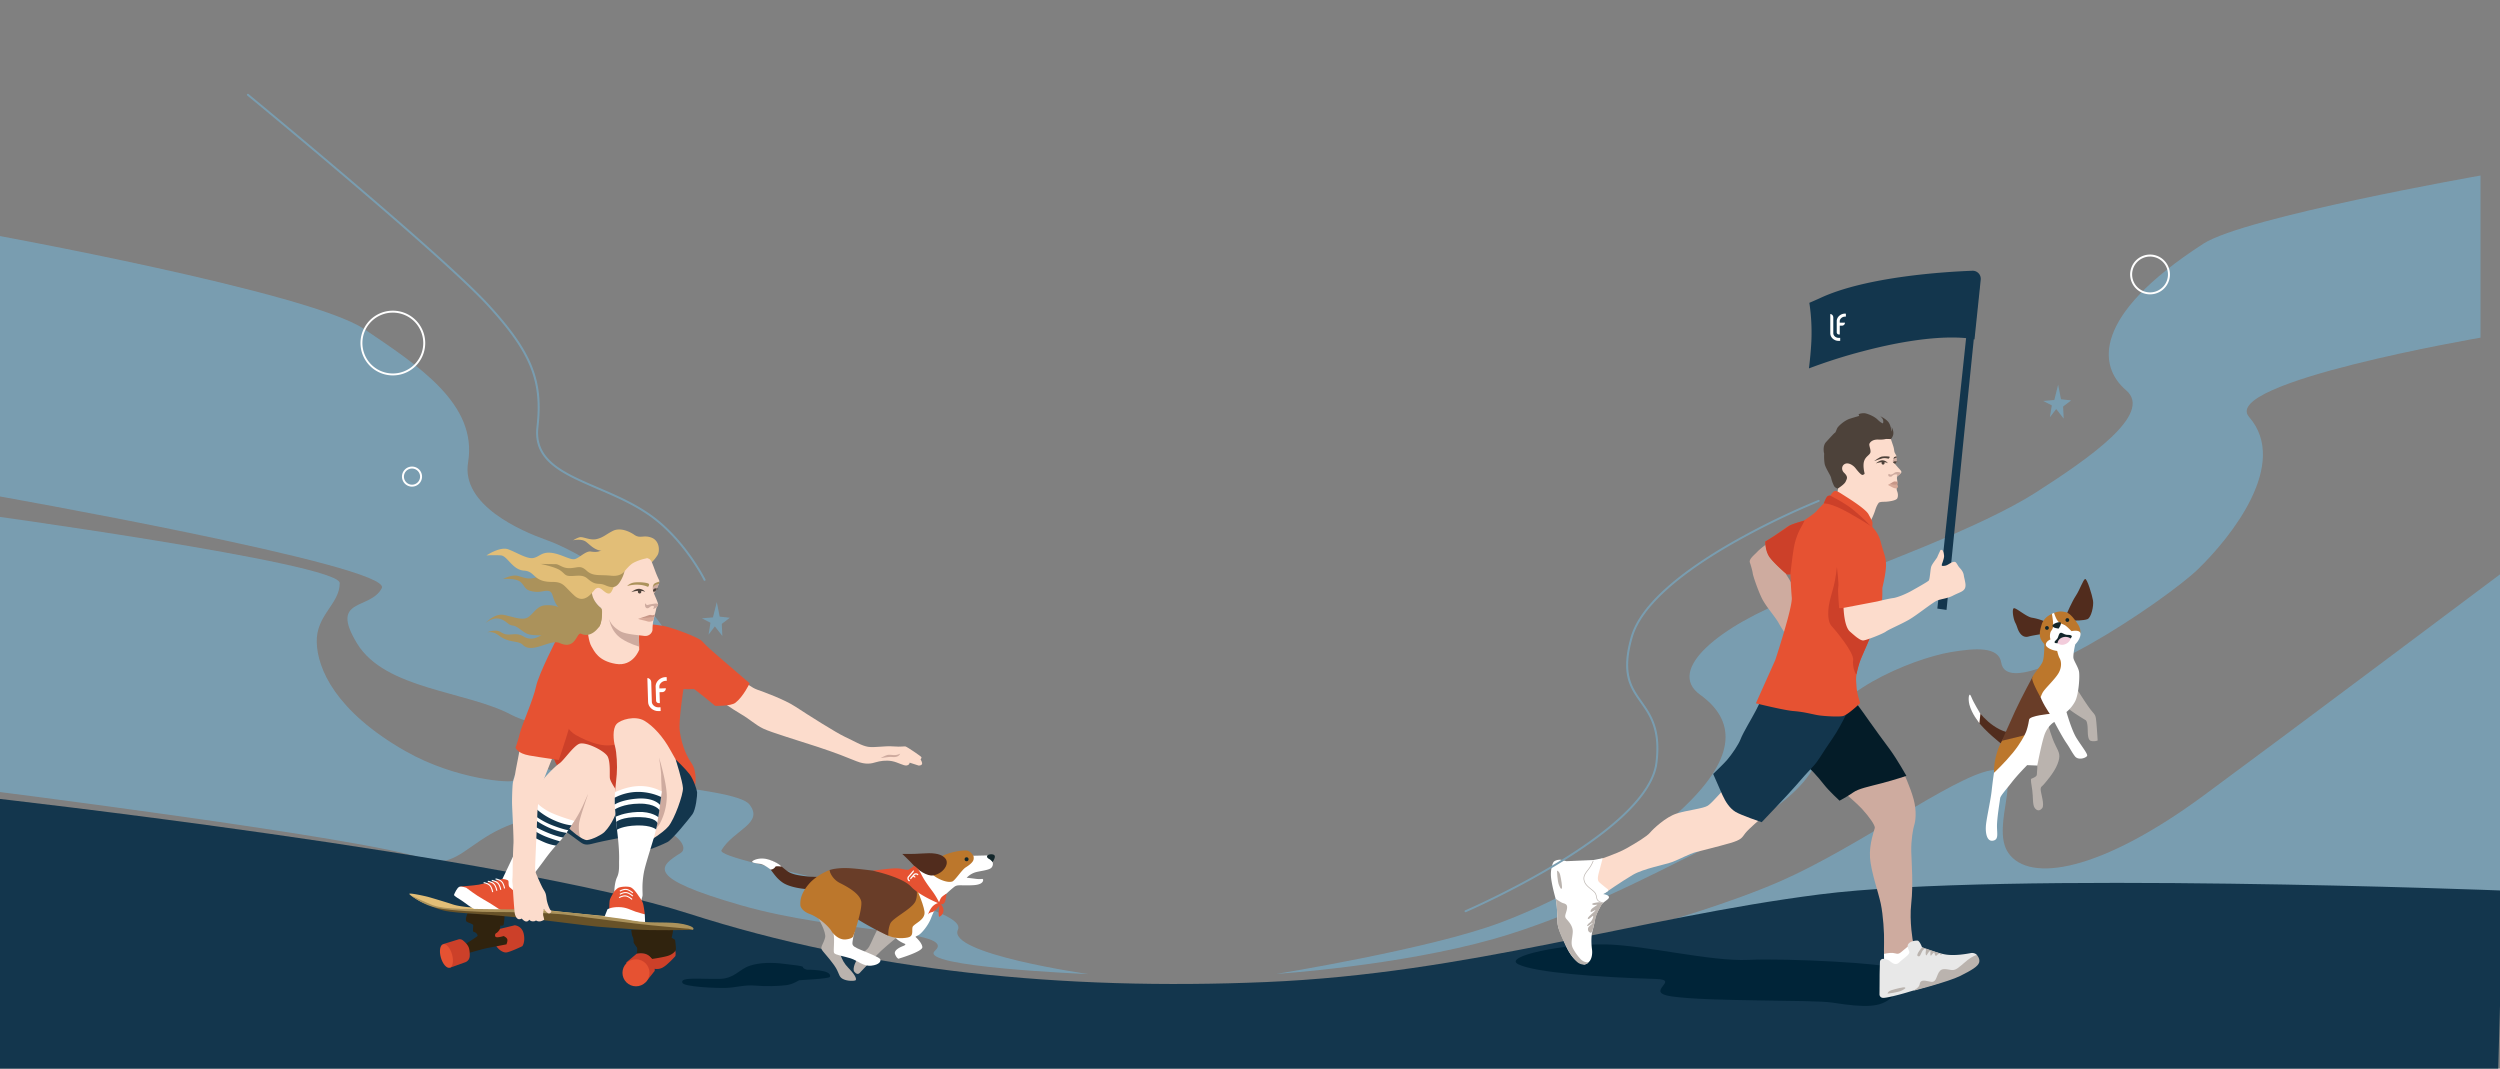 <?xml version="1.0" encoding="UTF-8"?> <svg xmlns="http://www.w3.org/2000/svg" viewBox="0 0 3813.45 1630.07"><rect x="0" y="0" width="3813.45" height="1630.07" fill="#808080" stroke="none"/> <defs> <style>.cls-1{fill:#799db0;}.cls-2{fill:#13364d;}.cls-3{fill:#002438;}.cls-4{fill:#fff;}.cls-5{fill:#ceab9f;}.cls-6{fill:#fcdccc;}.cls-7{fill:#041c28;}.cls-8{fill:#d8a998;}.cls-9{fill:#4d423a;}.cls-10{fill:#c69687;}.cls-11{fill:#e65232;}.cls-12{fill:#cc4029;}.cls-13{fill:none;stroke:#bab3ae;stroke-linecap:round;stroke-linejoin:round;}.cls-14{fill:#bab3ae;}.cls-15{fill:#e8e8e8;}.cls-16{fill:#512c1d;}.cls-17{fill:#bc772c;}.cls-18{fill:#693d28;}.cls-19{fill:#12262a;}.cls-20{fill:#f2ccdb;}.cls-21{fill:#30230e;}.cls-22{fill:#e2be77;}.cls-23{fill:#ab925b;}.cls-24{fill:#685228;}</style> </defs> <title>new characters_sprint</title> <g id="Layer_2" data-name="Layer 2"> <path class="cls-1" d="M2301.8,1471.05c7.46-4.94,266.18-61.91,415.33-127.47,117.14-51.5,262.18-158.58,319.34-168.45s-2.15,83.91,27.09,126c32.08,46.16,140.42,28.29,298-87.76,132.58-97.67,451.93-337.27,451.93-337.27v538.28Z"></path> <path class="cls-1" d="M1947.24,1485.56s232.85-37.76,339.83-77.62,197.19-96.49,281.1-176.21,77.62-134.25,25.17-172,29.37-104.89,144.75-148.94,285.29-107,367.1-159.43,179.86-120.41,137.9-156.08-53.74-112.86,118-223.61c63.2-40.75,422.65-103.91,422.65-103.91V515.08s-398.9,68.28-353,121c61.76,71-26.77,182.57-77.95,232.15-48.07,46.57-289.28,209.89-300.11,142.52-3.93-24.5-38.3-22.47-76.68-16.07-58.33,9.72-195.94,65-198,136.36s-102.78,125.87-182.5,165.72-198.86,102-317.25,135.55C2133.23,1473.37,1947.24,1485.56,1947.24,1485.56Z"></path> <path class="cls-1" d="M1660.23,1485.85s-216.82-31-199-67.79c20.09-41.43-371.54-103.15-360.68-121.24,18.67-31.13,65.38-40.77,42.55-69.82s-281.23-36.52-315.34-57.18-45,16.64-45,20.79-86.36-.39-164.61-45c-106.67-60.87-134-126-135-165.94-1.1-41.75,35.08-58.14,35.08-90.28,0-30.48-563-107.17-563-107.17l7.3,421.13s597.14,75,682.21,106.14,73.58-111.06,343.83-52c44.59,9.73,62.77,35.44,49.8,43.57-33,20.7-55.57,37.47,92.56,80s330.73,37.36,295.1,69.38C1398.36,1475.11,1660.23,1485.85,1660.23,1485.85Z"></path> <path class="cls-1" d="M833.66,823.79C796,810.36,703.14,770.9,714,705.32c14.74-88.79-75.4-147.21-158.59-203.44S-19.78,356.43-19.78,356.43l3,397.87S600,863.09,582.41,897.1,501.8,911,544.63,981.48s166.84,72.32,235.72,109.06c30.06,16,137.06,41.39,194.28,15.74,34.08-15.27,56.44-52.31,59.14-68.93C1048.7,945.51,903.66,848.75,833.66,823.79Z"></path> <path class="cls-2" d="M-19.23,1216.49s796.32,89.17,1070.18,177.2S1621.5,1511.06,1931.22,1498s564-97.81,844.4-133.67,1042.83-5.86,1042.83-5.86l-10,351.92L-23.9,1729.79Z"></path> <path class="cls-3" d="M2878.37,1487.76s17.6,24.83,6.22,34.52c-16.17,13.78-36.75,15.44-89.48,7.11-30-4.73-188-1.14-245.37-9.5-43.59-6.35,15.13-25.38-23.83-26.58-90.2-2.78-183.17-9.71-209.54-22.2s72.16-31.92,133.22-30.53,159.58,26.36,217.86,23.59,215.08,5.55,216.47,12.49S2878.37,1487.76,2878.37,1487.76Z"></path> <path class="cls-2" d="M3020,433.06c-1.85,4.4-50.81,497.29-50.81,497.29l-14-2L3002,488Z"></path> <path class="cls-2" d="M3008.64,413c-40.87,1.53-160.59,8.71-231.13,41.14-6.15,2.83-12,5.41-17.57,7.78a301.76,301.76,0,0,1,3.09,58.59c-.7,13.81-2,27.65-3.72,41.45a817.33,817.33,0,0,1,82.93-26.35c120.05-31.55,169.61-17.8,169.61-17.8l9.5-91.2A12.32,12.32,0,0,0,3008.64,413Z"></path> <path class="cls-4" d="M2805,510.2h1.34V496.76h3.43a4.49,4.49,0,0,0,4.49-4.5v-.12h-7.93v-2.35c0-3.13,3.43-6.7,7.87-6.81.62,0,1.47,0,1.47,0v-4.53l-1.48-.06c-6.65,0-12.49,5.34-12.48,11.41l0,17.14A3.26,3.26,0,0,0,2805,510.2Z"></path> <path class="cls-4" d="M2807,515.36h-2.63c-4.44,0-7.89-3.64-7.89-6.78l0-24.6c0-2.54-2.07-5-4.62-5l0,29.63c0,6.07,5.85,11.39,12.51,11.38H2807Z"></path> <path class="cls-5" d="M2697.14,828.2s-11.27,7.83-16.6,13.47-13.15,11.27-11.27,16.6,4.07,13.46,4.38,16.59,6.89,22.87,13.16,36.33,20.35,28.5,26.3,39.15a178.85,178.85,0,0,0,11.59,18.17s15-47.61,15-58.88-15-33.2-15-33.2l2.19-5.32Z"></path> <path class="cls-5" d="M2811.88,1207.86s19.61,16.42,29.19,26.91,19.61,24.17,18.7,28.28-8.67,24.17-7.3,45.15,12.77,52.91,16.42,70.24,5.48,45.16,5,59.75.46,31.47.46,31.47,38.31-16.42,41.05-19.61,2.73-13.23,2.73-13.23-5.93-30.55-2.73-58.83.45-63,0-79.37,2.73-34.66,4.56-40.13,4.1-20.53-.92-39.23-16.42-42.87-16.42-42.87Z"></path> <path class="cls-4" d="M2873.78,1455s8.38-1.88,13.46-1.43,7.52,3.31,12.82-1.33,12.16-10.39,13.93-10.17,6.63,14.81,6.63,14.81l-26.52,17.9-13.93-.66-6.07-7.49Z"></path> <path class="cls-6" d="M2686.57,1248.05s-19.08,16.12-24.35,22.93-5.26,9.91-23.52,15.17-41.18,10.84-51.71,13.62-24.15,10.53-35.6,14.87-44.28,10.21-60.68,19.81-42.73,27.86-42.73,27.86-18.88-5-18.27-18.26,8.05-32.51,8.05-32.51,27.56-8.67,43-17.34,31.58-18.57,36.22-24.15,23.84-23.84,40.56-29.1,40.56-7.43,47.68-12.07,30-31.58,30-31.58Z"></path> <path class="cls-7" d="M2831.16,1072.18s7.58,9.61,19.47,26.8c10.39,15,20.45,28.15,32.36,44.5,11.14,15.29,25,40,25,40s-17,5.83-37.39,11.17-35.45,8.25-43.71,14.08-20.88,12.63-20.88,12.63-16-14.57-24.29-25.26-22.82-27.19-28.16-28.65,48.56-85,48.56-85Z"></path> <path class="cls-2" d="M2686.57,1067.87c.65-2.22-3.22,6.26-8.12,15.82-6.68,13-19.32,33.16-23.5,44.11-3,7.83-12.88,22.54-20.61,31.55-4.7,5.49-21.1,21.19-21.1,21.19s9.23,21.37,14.08,32.06,11.17,20.39,19.92,25.74,40,15.81,40,15.81,39.6-41.32,51.14-54.72c8.53-9.91,20.75-23.65,27-30.09,9-9.34,12.66-18.22,30-43.11,14.47-20.81,30.08-56.28,30.08-56.28Z"></path> <path class="cls-6" d="M2884.34,669.83s1.92,5.57,3.64,10.86,1,7.52,2.44,10.26,2.54,4.46,2.5,5.11-2.15,11.84-2.15,11.84,3,3.64,4.9,5.68,4.38,4.59,4.56,5.7a3,3,0,0,1-.4,2.3c-.4.75-5.66,4.68-5.66,4.68a8,8,0,0,0-.53,4.29,38.3,38.3,0,0,1,.58,5.08c-.14.62-1.07,9.1-1.07,9.1a10,10,0,0,0,.71,4.6c1,2.12,2,7.46.15,10.94s-14.54,5.11-19.15,5.11-8.32.48-9.21,1.79-3.16,4.26-5.29,11.27a101.47,101.47,0,0,1-6,14.44l-1,2.2s-21.57-20.39-28.89-26.68-22.11-16.33-22.11-16.33,2.55-9.61,1.62-12.59-1.62-32.65,4.42-39.63,27.13-1.27,30.45-7.65,2.63-19.05,11.82-24,17.35-4.6,24.49-3.92S2884.34,669.83,2884.34,669.83Z"></path> <path class="cls-8" d="M2879.79,739.69s4.59,2.58,7.35,3.92a12.53,12.53,0,0,0,5.52,1.42c1.08.06,2.43-1.69,2.43-3a8.48,8.48,0,0,0-1.19-3.23,9.69,9.69,0,0,0-5.14-.74C2885.93,738.5,2879.79,739.69,2879.79,739.69Z"></path> <path class="cls-5" d="M2892.8,696.47s.85,5.67.45,7.16a7.25,7.25,0,0,1-1.46,2.67l-4.1-.68a5.18,5.18,0,0,1,.33-4.83A11.79,11.79,0,0,1,2892.8,696.47Z"></path> <path class="cls-9" d="M2879.71,706.75s-1.44-3.41-6.82-4.49-11.52,4.69-11.52,4.69a33.42,33.42,0,0,1,9-1.9,2.42,2.42,0,0,0-.26,1.14,2.29,2.29,0,1,0,4.56,0,2.66,2.66,0,0,0-.26-1.1C2878.45,705.42,2879.71,706.75,2879.71,706.75Z"></path> <path class="cls-9" d="M2894.53,704.45a17.18,17.18,0,0,0-4-.9,3.33,3.33,0,0,0-2.84,2.05l0,0,3.08,2.28,2.1-3A3.94,3.94,0,0,0,2894.53,704.45Z"></path> <path class="cls-5" d="M2881.06,723c-1,.37-1,2.93.38,3.71s3.89.19,3.89.19,2.68-2.9,5.43-3.16,3.51.26,3.35.8c-.33,1.13-1.46,2.15-.37,2.28.67.09,2.18-1.71,4-3.17,2.26-1.84,2.11-2.54.38-3.07s-6.09-1.47-9.27,1.23a8.81,8.81,0,0,1-4.77,2.15C2882.75,724,2881.88,722.7,2881.06,723Z"></path> <path class="cls-10" d="M2879.79,739.69s4.14-2.21,6.08-3.5c2.21-1.47,4.25-2.16,5.2-1.83a4.79,4.79,0,0,0,1.93.31,2.53,2.53,0,0,0,1.12-.37,4.35,4.35,0,0,1,.45,2.64,5.17,5.17,0,0,1-.58,2,18.5,18.5,0,0,1-6.24.2A26.66,26.66,0,0,0,2879.79,739.69Z"></path> <path class="cls-9" d="M2858.75,703.32s8.47-6.44,12-6.94,11-.34,11.69.33-1.53,3-1.53,3-5.76-1.52-9.14-.67S2858.75,703.32,2858.75,703.32Z"></path> <path class="cls-9" d="M2888.3,700.24s.29-2.41,1.21-3a16.15,16.15,0,0,1,3.41-1.19l.15,2.33a3,3,0,0,0-2.11.21A11.27,11.27,0,0,0,2888.3,700.24Z"></path> <path class="cls-9" d="M2884.34,669.83s3.59-3.79,3.78-8.71-2.65-9.84-2.65-9.84.76,5.68.19,6.62-.95-9.46-5.68-14.76-12.49-8.33-12.49-8.71,4.16,3.41,4.92,6.25a8.59,8.59,0,0,1-.19,5.11s-2.84-.38-8.33-5.87-17-9.59-20.25-9.65a21.76,21.76,0,0,0-8.59,1.51l.92,2.66s-5.77,1.61-14.19,4.26-17.88,11.43-19.38,14.54-2.31,6.46-3.46,6.92-8,8.19-13.38,14c-6.15,6.54-3,17.88-3,17.88a72.61,72.61,0,0,0,.69,15.34c1.27,6.69,9.34,18,9.92,21.58a50.3,50.3,0,0,0,4.85,13c1.38,2.08,5.13,3.38,5.13,3.38s10.24-6.25,12.23-10.84c1.89-4.35,4.25-7-2.61-13.55-4.07-3.88-3.9-10.85,1.63-13.39s12.75,2.44,16.08,6.77c2.09,2.72,8.37,10.67,10.68,10.1s3.23-1.62,3-2.54-3.11-12-.46-19.15,8.77-8.65,9.46-13-2.65-10.38-1.5-13,5-6.58,13.61-6.23,10-.92,12.69-.92S2884.34,669.83,2884.34,669.83Z"></path> <path class="cls-11" d="M2792,756.08s4-7.16,7.17-7.16,2.78-.2,19.31,10.35,28.67,19.71,31.66,25.09,6.37,11.54,6.17,13.34-.2,6.17-.2,6.17A52.15,52.15,0,0,1,2869,827.16c3.39,14.14,7.92,21.76,7.92,34.51s-5.64,35.19-5.64,35.19.39,21.15-1.25,21.6-7.41.77-11.13,12.49-5.43,37.47-8.72,46.62-13.92,29.84-16.92,43.57-1.83,17.81-1.49,24.39a85.43,85.43,0,0,0,2.69,17c.93,3,3,10,3,10s-19.26,18.47-26.49,19.81-25.94.2-35.36-1-22-5.35-39.9-6.71c-13.92-1.05-57.32-11.79-57.32-11.79l29.61-66.11s26.45-80.19,25.15-95-2.18-35.7-2.18-35.7h-5.44s-19-17.57-22.86-22.2c-10.22-12.3-9.79-28.51-9.79-27.86s26.56-17.1,31.78-21.45,26.18-9.87,26.18-9.87,17.29-11.54,20-14.94,11.1-11.81,11.1-11.81,4.31-9.84,5.61-10.93S2792,756.08,2792,756.08Z"></path> <path class="cls-12" d="M2802,864.9s3.2,25.22,2.08,30.93,1.38,31.13,1.26,31.72,6.81-.29,6.81-.29,4.59,23.4,7.29,30.48,11.14,14,13.19,15.07,21.13-3.46,21.13-3.46-2.52,6.6-5.86,14.2-7.1,16.3-8.08,18.46c-5.36,11.92-7.73,26.7-8,26.68-1.68-.11-6.5-11.88-5.07-21.76,1.68-11.53-27.69-46.46-33.25-52.46s-5.26-21.08-3.95-29.82,4.47-18.86,7.51-30.12S2802,864.9,2802,864.9Z"></path> <path class="cls-12" d="M2731,876.08s3.2-29.68,5.78-43a98.93,98.93,0,0,1,10.54-28.81c2.58-4.45,5.39-10.3,5.39-10.3s-19.64,5.24-24,8.51-15.46,10.43-19,12.94S2692.86,826,2692.86,826s-.8,15.88,7.62,25.56a168.1,168.1,0,0,0,15.7,16.21c4.53,4.27,9.33,8.29,9.33,8.29Z"></path> <path class="cls-6" d="M2960,839s-4,8.36-4.83,10.58-7.89,10.34-9.32,14.82-1.95,19.2-3.81,21.21-19.55,11.89-26.55,15.82-20.43,9.89-27.75,10.83-24.08,5.14-24.08,5.14l-51.51,9.84s.62,28.28,9.7,36.1,15.78,13.84,20.4,13.59,29.8-10.11,34.51-13.57,22.65-10.92,35-18,37-27.12,43.52-29.5,15.63-3.14,23.36-7.11,11.4-4.89,15-7.3,5.37-5.9,4.15-12.73-1.7-7.39-2.22-11c-.68-4.89-3.3-8.34-6.62-11.92-2.68-2.89-4.46-8-6.71-8.64-4.69-1.29-10.1,4.78-14.85,5.68s-6.06.08-5.85-1,4.3-9.76,3.9-14.24c-.51-5.78-2-8.27-3.23-8.69A3,3,0,0,0,2960,839Z"></path> <path class="cls-4" d="M2430.83,1311.85l13.84-2.71s-1.81,6.92-4.21,15.94-5.12,16.84-.9,20.75,13.23,10.83,13.23,10.83l.3,2.41-7.52,4.81s8.12.9,8.72,4.51-10.22,7.82-12.63,13.23-7.82,13.54-8.72,21.36-4.51,17.74-5.11,24.36a98.76,98.76,0,0,0,.6,21.05c.9,6.92-.6,14.74-4.21,18.35a17.45,17.45,0,0,1-6.92,4.51s-16.54-1.2-28-27.37-13.54-28.57-13.84-42.71-.9-24.66-2.7-31-6-22-6.92-32.78,2.4-21.35,4.51-23.16,7.52-3.61,12-2.4,7.22,1.8,7.22,1.8Z"></path> <path class="cls-13" d="M2430.17,1313.42a50.49,50.49,0,0,1-7.58,13.18c-5.46,7-8.52,11.58-5.24,19.23s14.41,12.45,16.6,17.69.91,8.37,4.4,10.78a13.07,13.07,0,0,0,6.31,2.49"></path> <path class="cls-14" d="M2439.46,1376.25s-11.84,1.08-10.76,3,6.1.72,7.53.72-6.27,4.3-8.25,6.45-2.33,5-.71,4.67,7.35-4.13,6.09-2.16-12.37,10.4-11.29,12.38,5.2-2.51,7.35-3.95-.18,6.81-4.31,9.86-5.37,6.28-2.68,5,8.06-5.91,6.63-3.76-6.81,4.66-6.81,8.6,2,4.85,3.94,5.74,3.69-5.71,3.86-6.23c1.32-4,3.35-16.47,6.4-23.82a105,105,0,0,1,8.54-15.5Z"></path> <path class="cls-15" d="M2867.63,1467.31a4.84,4.84,0,0,1,5.32-4.68,24.67,24.67,0,0,1,6.78,1.54c4.64,2,10.17,10.61,17.46,3.76s16.13-11.93,15.25-15.91-4.42-8.62-1.11-12.6,10.61-4.86,13.71-4.64,6.85,10.17,6.85,10.17,17.9,7.29,33.59,10.61,37.36-1.11,40.89-1.77,7.74.88,9.06,2.87-1.32,11.27-6.4,15.69S2956.2,1500,2956.2,1500s-32.93,9.5-46.85,13.7-32.27,8.62-36.25,8.4l-1,0a5.36,5.36,0,0,1-5.15-5.43c.07-7.27.17-19.89.17-26.12S2867.44,1473.57,2867.63,1467.31Z"></path> <path class="cls-14" d="M2918.19,1511.47s8.84-4.86,9.72-9.06,1.77-7.29,9.06-6.41,10.61,3.54,14.37-.22,4.42-17,13.48-17.46,13.26,4,20.78-1.11,14.14-12.37,20.77-16.35,9.06-4.2,9.06-4.2,5.31,5.53,3.54,11.49-11.27,11.72-28.95,20.56S2918.19,1511.47,2918.19,1511.47Z"></path> <path class="cls-14" d="M2879.29,1515.67s0-3.31,6-5.3,18.79-5.09,20.34-4.2,1.32,1.55-4.42,4.64S2879.29,1515.67,2879.29,1515.67Z"></path> <path class="cls-14" d="M2373,1370.78s7.28,5.65,11.4,6.86,7.13,2.34,5.68,9.54-4.36,10.3-.91,14.34,10.16,10.74,9.89,19.81-4,17.82.52,25.71a75,75,0,0,0,11.37,15.92,15.9,15.9,0,0,0,12.42,5.07s-4.9,6-14,1.75c-5.65-2.61-15.05-13.47-23.44-32.36-3.72-8.36-10.6-21.19-10.5-33.93C2375.58,1382.15,2373,1370.78,2373,1370.78Z"></path> <path class="cls-14" d="M2375,1328.12s3.3.26,4.82,6.37,3.59,19.13,2.59,20.6-1.65,1.2-4.28-4.77S2375,1328.12,2375,1328.12Z"></path> <path class="cls-14" d="M2931.89,1445s-9.95,11.27-6.63,13.26,4-1.33,6.41-6.41,7.07-6.41,6-1.55.22,9.06,1.76,6,5.75-8,5.31-5.09-.44,8.4,1.32,6,4.43-5.74,4.87-3.31,1.54,5.3,2.87,3.75,6-4.86,5.53-2.87,2.43,2,2.87,1.11S2931.89,1445,2931.89,1445Z"></path> <path class="cls-12" d="M2792,756.08s16,8.14,27,15.65,27.63,23.34,31.12,27.23,6,4.91,6,4.91-29.08-18.72-48-27.84-26.16-8.08-26.16-8.08,3.47-10.14,6.26-11.37S2792,756.08,2792,756.08Z"></path> <path class="cls-16" d="M3012.75,1078.06s19,30.23,47.93,38.65-8.63,17.28-8.63,17.28-24.4-19-35.2-34.12S3012.75,1078.06,3012.75,1078.06Z"></path> <path class="cls-14" d="M3124,1105s5.35,20,11.4,31.88,8.14,15.59,3,28.85-18.61,28.15-21.17,31.17-4.65,2.8-4.42,7.91,6.28,23,2.32,27.92-8.37,4.19-11.63-.69-2.09-16.52-3.49-26.53-3-17-1.39-17.68,8.6-3,8.37-6.51,2.79-15.59-1.86-22.34S3124,1105,3124,1105Z"></path> <path class="cls-14" d="M3168.15,1051.15s11.58,18.57,18.57,28.25,9.2,9.52,10.31,16.34,2.7,33.8,2.7,33.8a17.06,17.06,0,0,1-10.16.63c-5.39-1.43-4.76-12.38-5.08-19.52s-1.58-11.1-3-12.05-24.91-14.76-27.77-19.68S3168.15,1051.15,3168.15,1051.15Z"></path> <path class="cls-4" d="M3165.59,982.53s-4,17.19-2.65,22,6.39,12.12,8.16,18.95-.22,36.36-5.95,46.72a54.41,54.41,0,0,1-13,15.86s7.72,27.33,15,39.23,17.63,24.46,16.53,27.55-13.45,7.71-18.73.66-6.62-11-13-20.28-18.29-32-18.29-32-10.8,5.73-15.64,21.38-10.36,45.17-10.36,45.17l-15.43-.66s-14.32,14.33-23.36,26-17.41,20.71-17.85,24.46-4.85,30.19-4.85,42.31,2.87,20.93-6.17,22.48-11.46-11-10.79-22,7.05-37.9,8.81-54,3.59-27.77,3.59-27.77l28.36-62.59L3133.63,1005l.88-16.53Z"></path> <path class="cls-17" d="M3088,1121.68s-5.63,11.82-17.38,26.31-29,31.13-29,30.67-1.17-25,12.16-48.68S3088,1121.68,3088,1121.68Z"></path> <path class="cls-18" d="M3100.72,1032s-17.17,31.75-26.7,52.28-20.28,45.69-20.28,45.69l34.21-8.3s4.41-5.93,7.21-24c.93-6,31.57-8.74,31.57-8.74s-14.16-20.5-15.39-30.52S3100.72,1032,3100.72,1032Z"></path> <path class="cls-17" d="M3137.41,990.24s1.88,9.72,4.34,13.9c2.31,3.94,3.79,12.82-1.45,22.21s-20.33,23.22-24.19,29.61a36.67,36.67,0,0,0-3.36,8s-13.79-24.29-12.89-29.71,12.82-17.33,15.89-24.73,2.71-32,2.71-32Z"></path> <path class="cls-4" d="M3020.91,1088.83s-10.7-17.3-14-26-5.27,2.36-2.87,11.86c3.52,14,15.26,28.57,15.26,28.57Z"></path> <path class="cls-16" d="M3152.63,936.11s8-18.68,13.93-27.57,11.12-24.61,14.09-25.35,10.67,24.46,12,32.91-2.81,25.93-8.45,28.31-21.34,2.22-21.34,2.22Z"></path> <path class="cls-16" d="M3118.39,947.67a85,85,0,0,0-19.12-5.49c-8.91-1.53-25.05-16.3-27.71-14.23s-.6,16,2.52,21.94,3.11,9.66,6.49,14.92c2.9,4.5,7.43,8,13.81,6.13,4.66-1.37,18.53-3.56,18.53-3.56Z"></path> <path class="cls-17" d="M3125.07,986.5c-.39-.2-4.74,0-10.82-9.36-5.26-8.1-1.94-17.28-.09-24,1.52-5.51,5.56-12.14,15.74-16.81s14.71-4,21.38-2.52,14.81,12.94,17.42,17c2.51,3.9,6.19,9.1,4.07,18.28-1.88,8.1-11.22,12.48-15,14.8s-20.11,2.9-20.11,2.9Z"></path> <path class="cls-4" d="M3129.9,936.36s3,15.26,1.59,20.76-3.4,4.17-4.25,9.75a17.2,17.2,0,0,0,.53,8.51s-7.2,2.73-7.08,8.32c.11,4.63,16.48,13.5,32.44,7.29s21.83-21,20.21-25.51c-1.93-5.38-13.52-2.72-13.52-2.72s-6.33-6.71-9.7-8.84-6.92-2.3-10.47-5.85-6.44-13.12-6.44-13.12-1.33.47-1.76.65S3129.9,936.36,3129.9,936.36Z"></path> <path class="cls-19" d="M3140.83,980.87s-6,1-6.72-.68c-1-2.33,3.55-4.08,4.88-7.51s1.85-6.53,3.85-7.27c2.61-1,5,2.09,8.73,2.76s5.48-.25,7.82,1.17-.33,4-2.67,6S3140.83,980.87,3140.83,980.87Z"></path> <path class="cls-19" d="M3140.3,958.77s5-7.6,3.09-9.18c-2.34-2-13.29,2.16-12.58,5.28C3131.58,958.23,3140.3,958.77,3140.3,958.77Z"></path> <circle class="cls-19" cx="3153.5" cy="945.79" r="2.9"></circle> <circle class="cls-19" cx="3122.38" cy="957.87" r="2.9"></circle> <path class="cls-20" d="M3138.56,981s.32-6.1,7.21-8.61a13.94,13.94,0,0,1,12.64,1.42s-.55,6-8.46,8.95C3142.92,985.39,3138.56,981,3138.56,981Z"></path> <path class="cls-3" d="M1230.71,1479.2s39.12-.72,35.28,10.8c-1,3.13-45.12,4.86-46.81,5.29s-8.93,6-19.88,7.47-31.59,2.11-47.38.63-29.46,3.07-44.45,3.54c-16.39.51-63.64-1.66-66.49-7.63-4.6-9.63,27.56-5.55,56.91-6.15,22.29-.45,29.43-14.41,45.29-19.86s36.07-5.21,51.44-3.23,30.44,3.09,30.28,5.27S1230.71,1479.2,1230.71,1479.2Z"></path> <path class="cls-12" d="M994.12,1476.65s8,3.46,15.84-.28,20.27-18,20.27-18,1.61-6.39-1.7-11.51-29.4,3-29.4,3l-11.47,8.9Z"></path> <path class="cls-12" d="M758.67,1417.83l26.53-6.43s11.11.69,13.72,13.28-2.16,18.62-2.16,18.62-19.16,9.25-24.71,9.58-13.23-5.64-15.51-11-8.14-8.36-5.62-14.68A20.28,20.28,0,0,1,758.67,1417.83Z"></path> <path class="cls-21" d="M713.34,1392.74s-5.08,10.91-1.14,13.3,9.68,3.28,9.7,5.7-1.46,10,1.25,10,6.07,4.5,5.17,6-17.77,11.87-17.77,11.87l2.19,14.79s23.84-7.07,32.29-8.62,27.47-5.27,27.47-5.27,2.39-5.45,1.16-8.16-5.46-4.51-5.46-4.51-10.56,3.38-12.38,1,.28-5.44,1.48-5.75,5.12-4.56,5.41-6.67a38.06,38.06,0,0,0,.28-4.54s4.23.89,5.13-1.23,1.73-16,1.73-16-10.28-.86-24.17-.49S713.34,1392.74,713.34,1392.74Z"></path> <path class="cls-21" d="M962.92,1418.48s.87,8.83,2.26,10.75,1.42,8.82,1.42,8.82a78.24,78.24,0,0,0,4.72,6.87c1.67,1.92-.22,9.93-.22,9.93s12.15-1.67,16.3,1.62,7.44,6.28,7.44,6.28,17.38-2.58,24.27-4.82,11.27-6.68,11.81-9.44-1.18-14.89-1.18-14.89l-5.25-3.28s3.79-14.37,1.57-15.73S962.92,1418.48,962.92,1418.48Z"></path> <path class="cls-22" d="M723.13,1384.41s-20.71-.93-32.58-4.87-33.08-10.2-37.23-11.36-30.4-7-28.9-4.45,15,11,21.83,13.52,18.26,8.35,47.15,10.13,68.13.85,78.06,2,74,2.91,108,6.21,95.06,12.68,95.06,12.68-25.34-8.31-31-9-103-9.17-115.89-12.33-87.34-6.26-93.54-5.24A66.7,66.7,0,0,0,723.13,1384.41Z"></path> <path class="cls-6" d="M1138.14,1041.73s8.32,7.21,16.95,10.27,41.11,14.62,58.76,26.26,61.71,39.58,75.24,45.81,25.27,13.6,35.17,15.12,25.19-1.7,38.24-.64,16.42-.53,18.9.14,23.7,15,24.15,16.3-1.33,3.38-1.33,3.38,3.4,5.16,2.06,7.41-4.94,2-4.94,2l-13.74-4.43s-.21,3.6-4.71,4.3-13.07-4.89-22.3-6.64-18.67-.13-24.74,1.7-14.82,4.35-29.7-1.66-30-12.22-58.83-21.75-70.74-21.92-83.15-27.93-19.41-13.63-34.3-22.33-30.47-20.1-30.47-20.1Z"></path> <path class="cls-5" d="M1343.37,1156.36s10.77-1.57,14.09-1.73,6.5.8,10.5-.46a8.34,8.34,0,0,0,5.23-4.59,21,21,0,0,1-6.07,2c-3.87.71-8-.51-11.89-.21S1343.37,1156.36,1343.37,1156.36Z"></path> <path class="cls-11" d="M850.74,971.54s-29.07,56.26-33.07,75.6-22,59.93-24.54,70.72-6.78,22.82-6.78,22.82l57.52,11.38,25.38,29.34s190.11,17.63,190.48,18.37,5-21.57-5.15-36-15.77-33.74-17.71-49,5.64-63.57,5.64-63.57,14.67.22,15.78-.16,32.59,25.67,32.59,25.67,23.72.73,30.88-4.72c12.07-9.21,21.75-29.73,21.75-29.73s-33.19-28.56-44-37.79-23.14-20-28.37-26.24-47.3-21.32-59.2-23.49-35.69-3.91-35.69-3.91l-59.76,13.3-25.7-12.51Z"></path> <path class="cls-6" d="M974.31,966.89l.78,24s-9.12,26.26-35.8,21.77S906.6,993.43,902.15,986s-5.85-25.09-5.85-25.09,15.4-4,16.93-7.79,2.95-25.79,2.95-25.79l11.9-.5s-.64,6,8.45,17.8S974.31,966.89,974.31,966.89Z"></path> <path class="cls-12" d="M860.3,1100.07l-14.89,46s-2.74,4.85-.06,12.46c4,11.53,15.73,24.45,15.73,24.45l31.5-16.88s-12.4-27.44-3.08-21.17,26.17,32.2,29.18,38.88,19.37,24.79,19.37,24.79,42.69-24.36,42.68-25.47-1-48.68-2.47-48.3-19.15-5-37.67.37c-20.28,5.91-42.47-3.16-62.06-13.84C866.34,1114.66,860.3,1100.07,860.3,1100.07Z"></path> <path class="cls-23" d="M869.23,887.49A272.61,272.61,0,0,1,843,879.4c-11-4.25-18.39-.3-28.16,2.1s-15.26-.32-24.66-3-23.06,4.81-23.06,4.81,19.55-2.06,27,4.56S799.65,900,813,902.24s18.78-3,25.45-.27,3.23,15.49,16.59,27.55,22.06,19.09,20.12,22.23,34.77,8.7,38.66,4.38,5-24.68,4.17-27-8.25-7.78-10.23-12.47-4.79-11.74.09-17.82S869.23,887.49,869.23,887.49Z"></path> <path class="cls-23" d="M913.78,956.13s-11.55,17.94-27.22,10.63c-7.29-3.4-7.75,25.54-32.78,14.15-14.58-6.63-42,17.31-56.37,2.66-6.92-7-21-2.09-37-14.56-8.86-6.87-17.22-4.37-17.22-4.37s12.48-5.81,21.1-.2c12.56,8.17,20.63-1.8,34.89,6.71,13.28,7.92,25-2.13,27.25-2.14s-12,.71-20.17-1.52-16.65-12.6-23.81-13.22-9.11-6.42-18.08-9.72c-12.42-4.56-23.89,6-23.89,6s13.91-15.68,28.56-12.5,28,8.64,36.12,3.72,13.64-17.2,25.62-18.37c16.76-1.64,27.47,4.63,35.55,11.58,26.09,22.47,52-4.15,52-4.15a98.39,98.39,0,0,1-.7,14.54C916.35,952.88,913.78,956.13,913.78,956.13Z"></path> <path class="cls-4" d="M1004.88,1072.51l1.67,0-.52-16.65,4.25-.13a5.57,5.57,0,0,0,5.39-5.74v-.15l-9.81.31-.09-2.91c-.12-3.88,4-8.43,9.5-8.74.75,0,1.81,0,1.81,0l-.15-5.61-1.83,0c-8.25.25-15.28,7.07-15,14.59l.66,21.22A4,4,0,0,0,1004.88,1072.51Z"></path> <path class="cls-4" d="M1007.56,1078.83l-3.25.1c-5.5.17-9.9-4.21-10-8.09l-.94-30.47c-.1-3.15-2.76-6.15-5.91-6l1.14,36.7c.23,7.51,7.67,13.88,15.92,13.63l3.25-.11Z"></path> <path class="cls-6" d="M938.24,1202.67s-7.31-10.85-7.94-15.68,1.1-23.58-3.18-32.63-34.8-24.08-44.15-19.5-23.22,25.28-29.55,29.54-22.57,20.36-28,29.15-15,25.47-9.82,32.39,35.79,24.91,44.26,27a39.52,39.52,0,0,0,15.12.83l-5.58,10.12s7.83,9.72,12.66,14.35,15.72,9.23,23.46,6.09,24.31-9.9,27.85-17.21,7-30.45,7-30.45Z"></path> <path class="cls-4" d="M817.56,1223.14s5.86,7.43,19.19,14.59,39.48,14.5,39.48,14.5-3.45,6-8.08,12.73a174.61,174.61,0,0,1-14.85,19.1,273,273,0,0,0-23.64,28.8c-8.34,11.47-41.74,54.87-41.74,54.87l-23.76-22.27s21.13-44.27,26.67-56.66S817.56,1223.14,817.56,1223.14Z"></path> <path class="cls-11" d="M766.72,1340.65s7.66.94,8.65,2.9-.55,7.85,2.21,10,21.88,19.32,21.88,19.32l-9.12,20.06-31-5.93s-58.65-33.66-58.65-34.25,20.6-1.67,29.62-3.29S766.72,1340.65,766.72,1340.65Z"></path> <path class="cls-4" d="M711.06,1354.07s-7.08-2.51-10.41-1.32-7,9.45-8,11.81,7.49,5.85,15.76,12.09,15.17,11.11,21.45,11.87,34.74.41,34.74.41-16.35-11.1-27.36-17.13S711.06,1354.07,711.06,1354.07Z"></path> <path class="cls-4" d="M768.79,1355.3c0-.07-1-6.92-4.3-10s-8.66-3.73-8.72-3.73l.19-1.65c.24,0,6,.71,9.66,4.18s4.76,10.66,4.81,11Z"></path> <path class="cls-4" d="M763,1357.5c0-.07-1-6.92-4.3-10s-8.66-3.73-8.71-3.74l.18-1.64c.25,0,6,.71,9.67,4.18s4.76,10.65,4.8,11Z"></path> <path class="cls-4" d="M757,1358.86c0-.07-1-6.92-4.3-10s-8.66-3.73-8.72-3.73l.19-1.65c.24,0,6,.71,9.66,4.18s4.76,10.66,4.81,11Z"></path> <path class="cls-4" d="M750.65,1360.89c0-.07-1-6.92-4.31-10s-8.66-3.73-8.71-3.73l.19-1.65c.24,0,6,.71,9.66,4.18s4.76,10.66,4.8,11Z"></path> <path class="cls-24" d="M661.86,1383.86s8.84,4.65,24.14,6.76,39.77,3.3,55.72,4.53,52.22,4.54,66.87,6.22,53.54,6.07,82.39,9.86,51.12,4.11,75.82,6.39,90,.8,90,.8-26.9-8.32-42.19-8.9-53.09-3.88-73.2-6.19-88.07-9.61-105.77-11-40.42-3.73-66.63-3.82-65.11.69-75.59-1.08S661.86,1383.86,661.86,1383.86Z"></path> <path class="cls-12" d="M699.13,1433l-22.73,7,9.81,36.18,23.27-8.3a10.31,10.31,0,0,0,7-9.38,40.08,40.08,0,0,0-1.08-12.09c-1.44-5-6.06-9.42-9.31-12A7.6,7.6,0,0,0,699.13,1433Z"></path> <ellipse class="cls-11" cx="680.97" cy="1458.21" rx="8.85" ry="18.66" transform="translate(-370.44 239.76) rotate(-15.76)"></ellipse> <path class="cls-12" d="M955.09,1468.29l16-13.44s14.67-3.86,21.71,6.18a31.24,31.24,0,0,1,5.86,19.92l-13.9,17.55Z"></path> <path class="cls-2" d="M872.1,1259s-11.71-.74-27.85-8.17a104.53,104.53,0,0,1-26-16.77l-1,11.17a116.2,116.2,0,0,0,27.53,14.51c16.88,6.32,22.55,6.66,22.55,6.66Z"></path> <path class="cls-2" d="M864.33,1270.49a106.39,106.39,0,0,1-24.53-6.91,135,135,0,0,1-23.68-13.07l.42,10.62a173.27,173.27,0,0,0,23.67,11c12,4.41,18.66,5.47,18.66,5.47Z"></path> <path class="cls-2" d="M854.13,1283.39s-16.18-4.62-25.63-9a101.88,101.88,0,0,1-14.13-7.8l1.89,11.53s9.06,4.7,16.33,7.6a74.22,74.22,0,0,0,15.58,4.14Z"></path> <path class="cls-5" d="M974.48,967.66l.54,18.68s-14.61-4-26.82-12c-17.49-11.49-19.08-31.22-19.08-31.22Z"></path> <path class="cls-6" d="M994.34,857.53s2.76,7.07,4.5,11.92a169.07,169.07,0,0,0,6.65,15.73c1.15,2-2.09,9.82-3.65,12.25s-4.39,7.88-4.39,7.88,5.92,13.11,6.22,15.54-2.26,6.15-2.26,6.15-1.95,9.3-3.64,14.74a77,77,0,0,0-2.48,18.72c.16,3.14-3.8,10.73-12.95,9.49s-28.51-2.52-36-7c-8.47-5-13-9.79-16.51-16.35s-4.8-17.11-4.8-17.11-6.47,2.76-16.22-10.49-6.26-28.26-.26-29.14,30.66-10.58,30.66-10.58,2.59-25.73,17.7-31.09,30.85-2.15,30.85-2.15l7,9Z"></path> <path class="cls-5" d="M984,920.05s-.58,3.89.63,6,2.82,2,4.31,1.52,3.65-3.46,6.54-3.27,2.11,2,2.11,2l-1.59,2,2.4,0s4.17-2.31,5.06-4.41.88-2.5-1.21-3.08-7.18.53-10.17,1-4.63,1.57-5.87.71A16.66,16.66,0,0,1,984,920.05Z"></path> <path class="cls-5" d="M997.48,905.34s-2.82-7.22-1.63-10.32,9.27-5.52,9.27-5.52a36.76,36.76,0,0,1-2.77,7.56A90.27,90.27,0,0,1,997.48,905.34Z"></path> <path class="cls-10" d="M973.45,944.06s15.36-5.59,17.26-6,3.39.39,4.29.48,4.18-1.12,4.18-1.12l-1.41,4.32s-1.76.78-6.44.81S973.45,944.06,973.45,944.06Z"></path> <path class="cls-8" d="M997,945.19s-.62,2.22-4.51,2.94-5.69-.77-10.08-1.65a84.85,84.85,0,0,1-9.08-2.45s11.15-1.85,15.74-2,8.74-.32,8.74-.32Z"></path> <path class="cls-9" d="M984.11,903.06s-1.66-3.62-7.85-4.76-13.29,5-13.29,5a41.15,41.15,0,0,1,10.34-2,2.58,2.58,0,0,0-.3,1.21,2.63,2.63,0,1,0,5.25,0,2.52,2.52,0,0,0-.29-1.16C982.66,901.65,984.11,903.06,984.11,903.06Z"></path> <path class="cls-9" d="M1004.43,898.46a21.38,21.38,0,0,0-4.59-1c-2.33,0-3.85,2.75-3.85,2.75l.6,2.35a6.14,6.14,0,0,0,2.64-.51c1-.47,1.75-2.35,2-3.1C1003.66,899,1004.43,898.46,1004.43,898.46Z"></path> <path class="cls-23" d="M956.67,894s3.77-5,12.58-5.67,18.3.6,20.21,2.14-1,4.76-1,4.76A41.1,41.1,0,0,0,975,892,49.06,49.06,0,0,0,956.67,894Z"></path> <path class="cls-23" d="M995.71,895.68a19.76,19.76,0,0,1,1.46-4.34c1.05-2.17,8.63-4.15,8.63-4.15l-.79,3.49a10.35,10.35,0,0,0-4,1.08A22.52,22.52,0,0,0,995.71,895.68Z"></path> <path class="cls-22" d="M994.34,857.53a55.65,55.65,0,0,0,8.65-10.77c3.81-6.29,3.13-22.07-9.24-26.66s-17,2-26.1-4.26-22.4-11.09-32.49-6.18-15,10.4-25.35,12.68-20.46-4.35-26.11-2.71-10.7,5.52-10.3,4.91,13.53-3.08,20,1.55,13.75,13.93,25.89,14.07,27.62-3.51,41.41,3.1,23.51,5.94,30,9.61C992.18,853.72,994.34,857.53,994.34,857.53Z"></path> <path class="cls-22" d="M986.56,851.6a73.84,73.84,0,0,0-20.21,6.85c-9.9,5.21-25.66,28.7-29.2,35.07s-4.69,14.31-11.45,11.17-10.92-12-17.89-5.87c-2.81,2.48-15.76,24.29-31.7,9.69s-16.39-20.92-33.68-20.85c-29.78.11-25.25-16.17-43.11-17.27s-25.12-22.5-35.44-23.24a174.41,174.41,0,0,0-21.83.1s20.57-14,33.29-9.29,27.86,14.55,37.38,13.31,13-9.59,27.74-8.07,28.63,11,35.77,9.74,17-12.85,24.94-11.63c23.26,3.58,16-10.72,35.77-16.78s36.78-.25,43.58,10S986.56,851.6,986.56,851.6Z"></path> <path class="cls-23" d="M952.91,870.51s-4,9.48-21,7.64-27.26,1.42-36.92-7.51-13.17-4.59-25.2-4-16.54-6.17-22.48-6.14-23.09-.37-23.09-.37,22,4.38,29.88,9.64,7.1,8.94,16.56,8.89,17.78-2.49,25,3.57,10.62,8.12,18.64,8.41,10.12,3.79,18.14,4.88,12.64-6.32,15.82-12.43A58.07,58.07,0,0,0,952.91,870.51Z"></path> <path class="cls-5" d="M868.55,1264.37s10.15-15.33,15.74-25.83,12.55-27.69,12.55-26.89-12.22,34.69-13.48,44.1a54.68,54.68,0,0,0,2.27,23.62Z"></path> <path class="cls-2" d="M868.2,1263.89s19.74,18.48,27.59,17.55,21.92-8,26.2-12.27c12.26-12.34,18.24-30.46,18.24-30.46l3.95,39.63s-22.48,4.22-34.44,7.14-16.76,5.08-25-1.3c-4.35-3.38-19.89-14.45-19.89-14.45Z"></path> <path class="cls-6" d="M938.05,1208.55s1.69-15.12,2.73-27.5,0-33.06-2.61-42.47-4-26.57,2.05-33.8,28.75-13.63,42.64-5.39,28.75,24.79,39.56,44.5,18.82,33,19.19,33.71,6.86,42.44.85,59.46-31,41.34-36.72,45.44-15.49,4.87-15.49,4.87l-4.6-72.19S937.77,1208.33,938.05,1208.55Z"></path> <path class="cls-2" d="M1030.56,1158.32s15.46,14.82,21.41,22.74,11,23.4,11.4,27.46-1.9,26.42-7.22,33.65-30.65,38.57-38,42.3-22.85,10.08-28.39,11.59-5-9.77-5-9.77,25.41-14.53,34.78-25.66,22.66-48.5,22.24-58.47S1030.56,1158.32,1030.56,1158.32Z"></path> <path class="cls-5" d="M1009.4,1207.26s-.82-16.12-.86-24.15-3.28-27.6-3.28-27.6,12.43,40.13,11.83,60.75a89.61,89.61,0,0,1-11.33,41.3c-3.11,5.25-10.43,9.83-10.43,9.83Z"></path> <path class="cls-4" d="M938.05,1208.55s17.45-9.18,37.27-9.51a69.87,69.87,0,0,1,34.08,8.22s-5.36,47.84-11.32,68.16-14,44.76-15.9,55.35c-3.63,19.74-1.49,32.49-2.09,35.78a63.62,63.62,0,0,1-2.42,8.21L937,1361s.14-14.36,4.2-22.79,2.89-18,3.15-25.85c.36-10.87-.74-26-2.46-40.6s-2.59-26.44-3.67-37.3S938.05,1208.55,938.05,1208.55Z"></path> <path class="cls-2" d="M937.72,1216.76a78.11,78.11,0,0,1,35-8.8,84.28,84.28,0,0,1,35.75,7.75l-1.65,12.2s-8.56-12-36-9.62c-23.93,2.12-33.09,8.89-33.09,8.89Z"></path> <path class="cls-2" d="M938.21,1234.48s12.14-8.37,36.95-8.64,30.64,9.79,30.64,9.79l-1.64,10.79s-9.88-8.72-31.36-7.86-33.61,7.32-33.61,7.32Z"></path> <path class="cls-2" d="M939.86,1253.84s8.17-8.13,36.16-7.43c25.27.63,26.82,9.25,26.82,9.25l-2.07,9.54s-7-6.62-29.08-6.06-30.57,6.57-30.57,6.57Z"></path> <path class="cls-11" d="M937.08,1359.69l-.81,1.29c-1.76,2.83-5.78,9.56-6.24,12.57-.59,3.87-.74,14-.74,14s16.87-2.73,28.28,2.1,26,5,26,5-1.27-10.57-2.51-15.65-6-11-7.59-13.38-7.18-10.75-12.06-12.35-16.07-.73-19.11,1.52A34.48,34.48,0,0,0,937.08,1359.69Z"></path> <path class="cls-4" d="M926.64,1387s5.48-3.48,17.27-3.34,18.33,4.59,25.66,7,14,4,14,4l.48,13.22L922,1398.61Z"></path> <path class="cls-4" d="M964.7,1362.66c-.05-.05-5.13-4.76-9.6-5.13s-9.1,2.49-9.14,2.52l-.88-1.4c.2-.13,5.12-3.18,10.15-2.77s10.38,5.36,10.6,5.57Z"></path> <path class="cls-4" d="M964.72,1367.48c-.05,0-5.13-4.76-9.6-5.13s-9.09,2.49-9.14,2.52l-.88-1.4c.21-.13,5.12-3.18,10.16-2.76s10.37,5.35,10.59,5.57Z"></path> <path class="cls-4" d="M963.6,1372.54c-.05,0-5.13-4.76-9.6-5.13s-9.1,2.49-9.14,2.52l-.88-1.4c.2-.13,5.12-3.18,10.15-2.76s10.38,5.36,10.6,5.57Z"></path> <path class="cls-23" d="M627.76,1366.32s18,15,40.45,19,64.34,6,85.46,5.88,85.13.84,112.57,4.49,105.37,13.66,127.45,15.76,57.09,5.39,57.09,5.39l6,1.55s6.91-4.13-14.23-8.76-49.5-.38-76.64-5.29-42-5.79-65.3-8.82-92.11-9.32-106.92-8.62-63.37-.63-78.19-.56-42.38-.37-56.25-5.94S627.76,1366.32,627.76,1366.32Z"></path> <path class="cls-6" d="M844.05,1152.4s-15.43,37.92-18.17,46.59-5.74,26.62-6.27,43.63-3.35,74.84-3.32,80.72a25.58,25.58,0,0,0,2.22,11.12c.94,2.16,7.46,17.36,10.43,22.14s3.91,6.63,4.68,13.64,4.7,17,6.55,18.42.39,4.24-2.56,4.62-8.15-7.34-8.15-6.79-1.63,7.39-.69,10.71a54.91,54.91,0,0,1,1.32,5.71s-4.23,2.79-7.55,2.62a9.53,9.53,0,0,1-5.17-1.63s-.18,1.48-4.24,1.5a7.36,7.36,0,0,1-5.92-2.56,4.65,4.65,0,0,1-4.23,2.79c-3.32.2-7.22-4.58-7.22-4.58s-1.1,1.12-4,1.13-5.93-4.21-6.69-9.93-2.56-32.09-2.78-38.55-1.14-7.56-.62-13.65.28-17.9.44-22.89.63-22.69,1.14-30.63-1.91-50.92-2.14-59.59.42-27.13,1.13-32.3,2.73-8.31,3.8-15.7,6.55-32.52,6.64-37.3C792.66,1140.54,844.05,1152.4,844.05,1152.4Z"></path> <path class="cls-11" d="M786.35,1140.68s2.93,8.54,21.07,11.73,45,6.78,45,6.78,20.27-58.94,20.79-70-22.41.74-22.41.74Z"></path> <circle class="cls-11" cx="970.1" cy="1483.9" r="20.61"></circle> <path class="cls-14" d="M1371.74,1426.81s-15.46,12.37-27.31,23.19c-9,8.24-30.93,32-33.25,34.27s-5.41,1.55-8.24-2.32,1.54-17.78,11.34-26.54c8-7.16,10.3-7.73,14.43-17.26s16-33.5,16-33.5Z"></path> <path class="cls-14" d="M1247.54,1399.24s13.14,22.41,11.08,30.92-7.22,13.91-5.41,17.78,10.3,11.85,19.06,24.22,6.45,17.52,13.4,21.13,16.5,3.09,18.81,2.32,2.58-5.93-10.3-19.07-13.66-26.8-16-38.39-1-20.36-5.41-29.38S1247.54,1399.24,1247.54,1399.24Z"></path> <path class="cls-4" d="M1303.2,1421.89s-3.46,15-2.88,18.06,3.07,5,13.84,9.42,26.71,10.76,28.44,13.64-1,8.65-13.46,10-21.13-7.87-31.51-11.14-23.64-5.19-25.37-8.26,2.5-27.68-2.69-34.4S1303.2,1421.89,1303.2,1421.89Z"></path> <path class="cls-4" d="M1514,1314.92a8.31,8.31,0,0,1-1.45,8.35c-3.36,4.39-18.69,5.19-26,7.75a31.5,31.5,0,0,0-12,7.86s5.45.57,12.87,1.53a40.91,40.91,0,0,0,10.58.3,1.44,1.44,0,0,1,1.69,1.37c.07,2.61-1.67,7.43-15.25,8.18-18.77,1-23.72-1.44-28.75,2.48s-15.25,12.69-20.2,19.64a122.55,122.55,0,0,0-15.28,28.08c-4.53,12-15.21,24-19.1,25.9s-4.69,2.75-4.69,2.75,10.2,8.9,10.52,15.7-36.58,17.64-36.58,17.64-2.88-1.13-5.11-7.07,7.87-10.69,12.32-12.32,3.27-3.12,3.27-3.12-13.07-5-15.59-11.29,18.72-96.77,18.72-96.77,13.64-5.22,17.21-11.31,82.52-15.2,82.52-15.2l25.12-.58Z"></path> <path class="cls-17" d="M1435,1306.78a89.26,89.26,0,0,1,16.3-6.27c9.46-2.59,21.17-4,24.86-2.82,5,1.58,9.1,7.48,9.09,9.77,0,3.48,1,7.3-12.24,15.67-6,3.77-16.28,20.27-20.57,21.55-9,2.68-25.14-5.55-30.53-11.27S1435,1306.78,1435,1306.78Z"></path> <path class="cls-17" d="M1396.61,1352.42s11.39,24,13.55,37.7-17.08,18.85-18.26,24.34,2.16,13.55-6.87,15.51-26.31,2.36-39.27-8.24S1396.61,1352.42,1396.61,1352.42Z"></path> <path class="cls-18" d="M1265.09,1327.28s11.53-4.59,34.74-2.69,46.76,5.77,63.22,7.29,20.87,0,20.87,0a173.56,173.56,0,0,1,11.59,18.14c5.63,10.21,2.34,22,.76,25.14-5.91,11.93-35.17,25.28-38.41,34a42.14,42.14,0,0,0-2.77,18.18s-6.31-2.69-15.48-7.39c-12.26-6.27-28.68-15.53-36.46-21.31C1272.2,1375.65,1265.09,1327.28,1265.09,1327.28Z"></path> <path class="cls-16" d="M1440.77,1308.08c2.48,2.33,5.15,6.73,2,13.46s-11.08,12.67-19.8,13.86-22.57-7.92-29.3-15.44-17.42-17.43-17.42-17.43,15.87.47,30.76-.65C1420.83,1300.84,1433.6,1301.32,1440.77,1308.08Z"></path> <path class="cls-16" d="M1150.39,1313.71s16.76-7.25,33.07,2.26,15,15.41,34,19a172.17,172.17,0,0,0,37.6,2.49l-21.74,19s-26-1.13-39.41-10.19-17.73-22.32-25.6-26.73A48.33,48.33,0,0,0,1150.39,1313.71Z"></path> <path class="cls-4" d="M1192.21,1321.88s-8.69-1.22-9.47.19a8.88,8.88,0,0,1-7.36,4.38s-9.85-8-15.53-8.72-11.45-1.52-12.49-3,10.16-8,24.73-3.68S1192.21,1321.88,1192.21,1321.88Z"></path> <path class="cls-17" d="M1265.09,1327.28s-18.81,7-30.62,20.48-14.25,24.16-13.59,33.16c.22,3.07,3.72,9.3,14.09,13.19,15.71,5.91,30,20.5,33.1,25.75s11.83,14.19,22.08,13.14,11.29-4.73,11.29-4.73,15.24-43.09,12.09-54.13-18.39-20.23-32.06-27.06A31.33,31.33,0,0,1,1265.09,1327.28Z"></path> <circle class="cls-19" cx="1474.39" cy="1310.69" r="3.06"></circle> <path class="cls-19" d="M1514,1314.92s5.28-7.34,2.93-10.18-10.66-1.66-11.25,1.08,2.35,4,4.31,5.18A18.52,18.52,0,0,1,1514,1314.92Z"></path> <path class="cls-11" d="M1433.51,1378.67s-31-12.39-43.87-26.29c-13.69-14.72-58.23-24.23-58.23-24.23s29-4.23,38.1-3.51,14.33,3.27,17.23,1.45,7.59-5.17,7.59-5.17,5.46,1.91,10.9,12.61,12.73,20.09,17.58,26.65A114,114,0,0,1,1433.51,1378.67Z"></path> <path class="cls-11" d="M1432.42,1377a20.37,20.37,0,0,0-9.88,5.63c-4.43,4.62-7.1,12.64-7.1,12.64s1.2-3,6.36-4,10.8-9.6,10.8-9.6.58,2-.45,7.85a18.35,18.35,0,0,0,.36,8.94s5.47-1.34,6.58-8.73S1432.42,1377,1432.42,1377Z"></path> <path class="cls-11" d="M1432.69,1379.31s4.79,1.06,7.45-1.6,3.72-14.57,3.72-14.57-6.52,3.46-8.58,6.72a33,33,0,0,0-3.26,8.25Z"></path> <path class="cls-4" d="M1388.88,1341l.43.37L1393,1337l1.1,1a1.9,1.9,0,0,0,2.68-.19l0,0-2.53-2.2.65-.75a3.34,3.34,0,0,1,4.4,0l.47.41,1.26-1.44-.46-.43a5.18,5.18,0,0,0-7.14.18l-4.75,5.47A1.38,1.38,0,0,0,1388.88,1341Z"></path> <path class="cls-4" d="M1388.09,1343.17l-.84-.73a3.29,3.29,0,0,1-.64-4.35l6.81-7.86a2.11,2.11,0,0,0-.08-2.89l-8.21,9.47c-1.68,1.94-1.28,5.26.84,7.1l.84.73Z"></path> <polygon class="cls-1" points="3129.79 618.35 3126.86 636.48 3136.51 623.91 3147.91 638.53 3147.04 620.11 3159.32 610.75 3143.82 608.99 3139.43 586.77 3133.59 610.16 3116.63 611.63 3129.79 618.35"></polygon> <polygon class="cls-1" points="1083.73 949.91 1080.81 968.04 1090.46 955.47 1101.86 970.09 1100.98 951.67 1113.27 942.31 1097.77 940.56 1093.38 918.33 1087.53 941.73 1070.57 943.19 1083.73 949.91"></polygon> <path class="cls-4" d="M3279.73,449a30.35,30.35,0,1,1,16.19-4.74A30.21,30.21,0,0,1,3279.73,449Zm-.12-57.63a27.32,27.32,0,1,0,23.1,12.67h0a27.14,27.14,0,0,0-17.1-12A27.85,27.85,0,0,0,3279.61,391.34Z"></path> <path class="cls-4" d="M599.33,572.64a49.37,49.37,0,1,1,41.59-75.85h0a49.35,49.35,0,0,1-41.59,75.85Zm-.17-95.76a46.41,46.41,0,1,0,39.23,21.52h0a46,46,0,0,0-29-20.39A47.12,47.12,0,0,0,599.16,476.88Z"></path> <path class="cls-4" d="M628.47,742.32A15.31,15.31,0,1,1,643.78,727,15.33,15.33,0,0,1,628.47,742.32Zm0-27.62A12.31,12.31,0,1,0,640.78,727,12.33,12.33,0,0,0,628.47,714.7Z"></path> <path class="cls-1" d="M1074.73,886a1.5,1.5,0,0,1-1.34-.84c-.3-.62-30.62-61.66-83.69-98.69-24.63-17.18-52.17-29-78.8-40.47-52.89-22.73-98.57-42.37-92.57-94.86,8-69.93-9.31-112.9-74.08-183.9C673.8,390,379.82,148,377.16,145.71a1.5,1.5,0,1,1,2-2.26c2.66,2.34,296.77,244.38,367.33,321.74,65.47,71.77,83,115.29,74.84,186.26-2.63,23,4.79,40.81,23.35,56.11,16.9,13.94,41.44,24.49,67.42,35.66,26.77,11.51,54.45,23.4,79.34,40.76,53.72,37.48,84.36,99.21,84.66,99.83a1.48,1.48,0,0,1-.69,2A1.4,1.4,0,0,1,1074.73,886Z"></path> <path class="cls-1" d="M2235.54,1391.49a1.5,1.5,0,0,1-.59-2.88c.69-.29,70.29-30.38,140.56-73.11,41.22-25.06,74.6-49.5,99.21-72.64,30.58-28.76,47.57-55.5,50.48-79.49,6.1-50.36-8.8-71.48-23.21-91.92-15.8-22.41-30.73-43.58-14.46-100.1,7.09-24.63,26.6-51,58-78.21,25-21.72,57.58-44.12,96.83-66.58a1167.8,1167.8,0,0,1,131.25-63.92,1.5,1.5,0,1,1,1.11,2.79,1164.35,1164.35,0,0,0-130.9,63.76c-39.08,22.35-71.49,44.63-96.34,66.22-30.93,26.88-50.13,52.71-57,76.77-15.88,55.13-1.35,75.73,14,97.54,14.74,20.9,30,42.51,23.73,94-3,24.71-20.29,52.07-51.41,81.33-24.76,23.28-58.31,47.85-99.72,73-70.44,42.83-140.21,73-140.91,73.29A1.52,1.52,0,0,1,2235.54,1391.49Z"></path> </g> </svg> 